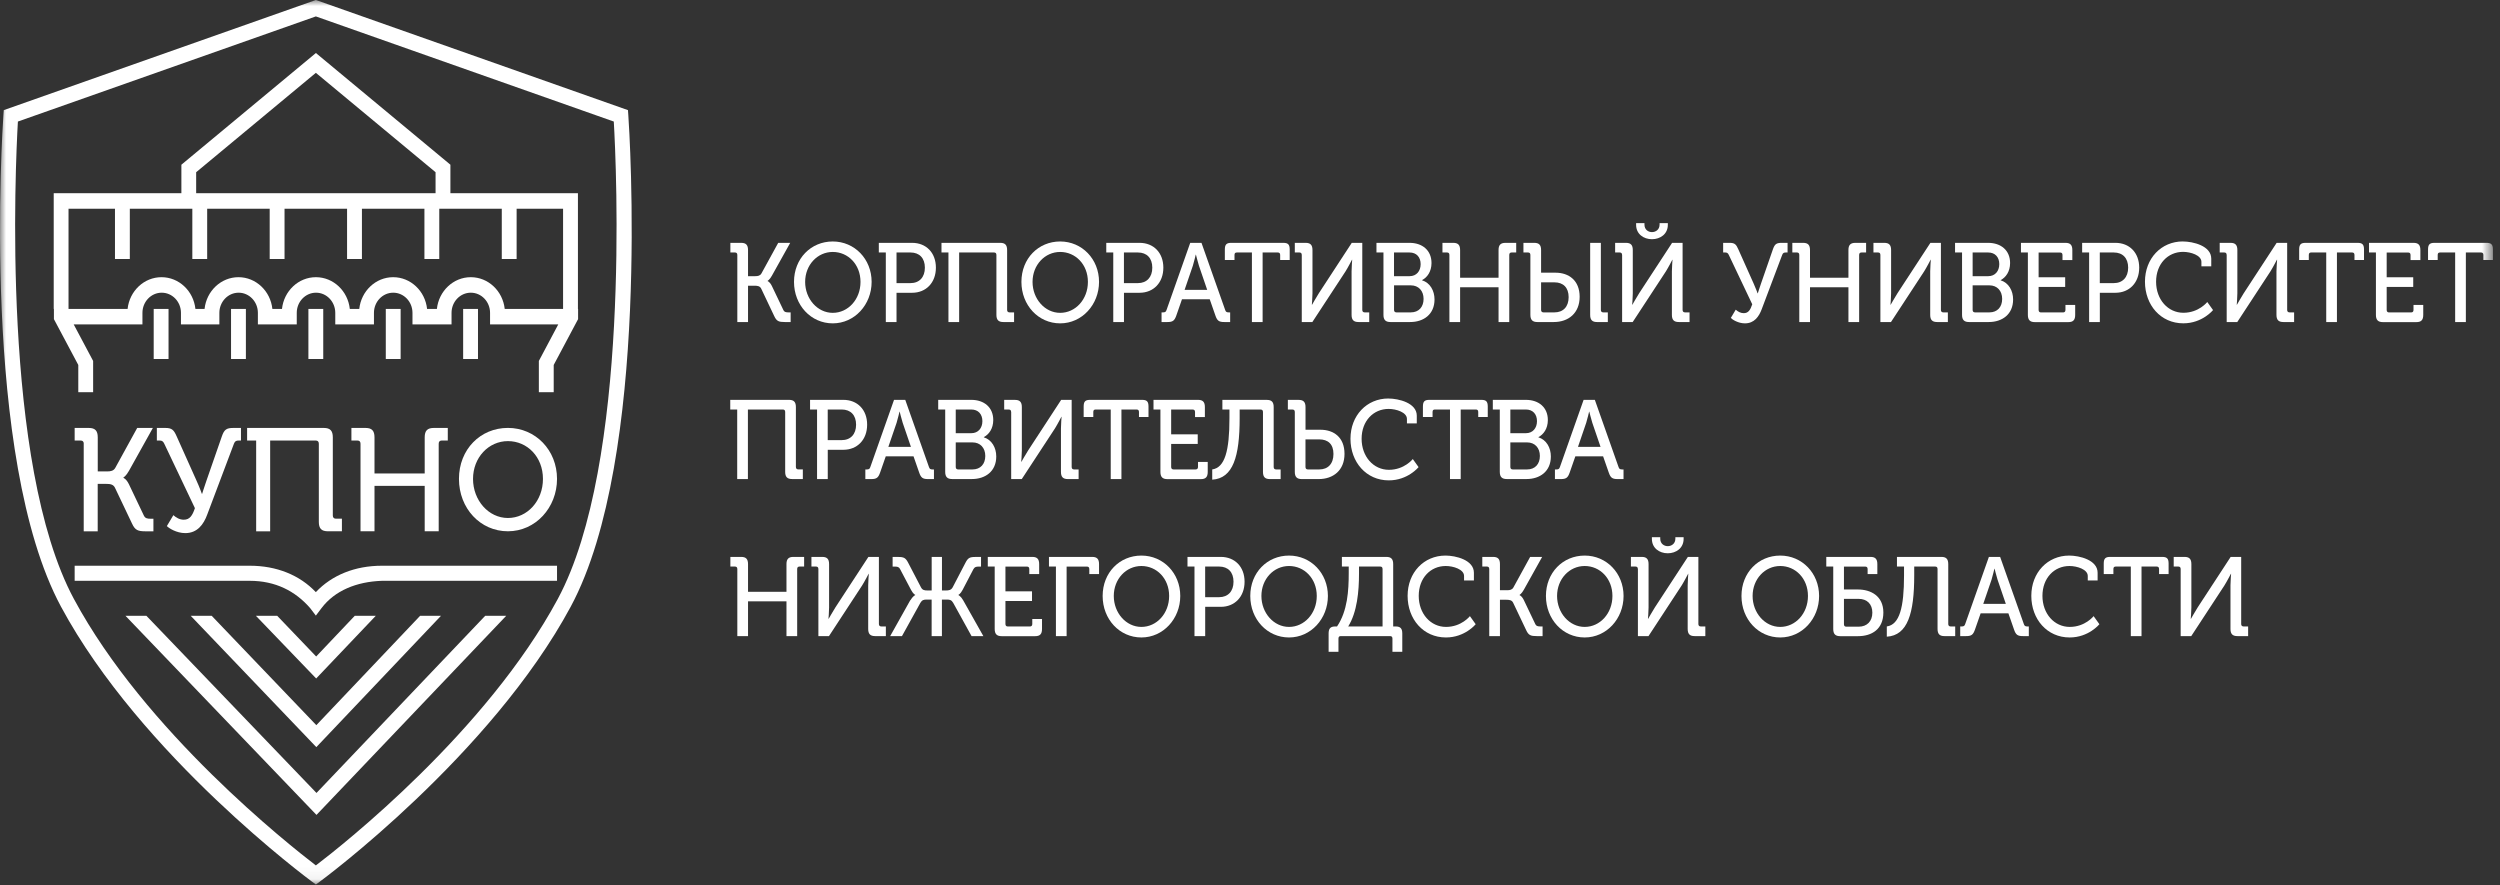 <?xml version="1.0" encoding="UTF-8"?> <svg xmlns="http://www.w3.org/2000/svg" width="209" height="74" viewBox="0 0 209 74" fill="none"><rect x="0" y="0" width="209" height="74" fill="#333333" stroke="none"/><mask id="mask0_69_122" style="mask-type:luminance" maskUnits="userSpaceOnUse" x="0" y="0" width="209" height="74"><path d="M208.409 0H0V73.943H208.409V0Z" fill="white"></path></mask><g mask="url(#mask0_69_122)"><path d="M61.64 21.314C61.64 21.174 61.568 21.108 61.444 21.108H61.059V20.302H61.963C62.365 20.302 62.535 20.481 62.535 20.903V23.088H63.136C63.368 23.088 63.547 23.049 63.655 22.862L65.059 20.302H66.062L64.53 23.049C64.351 23.378 64.171 23.48 64.171 23.48V23.499C64.171 23.499 64.351 23.545 64.53 23.911L65.481 25.9C65.569 26.096 65.713 26.115 65.928 26.115H66.098V26.922H65.605C65.112 26.922 64.926 26.857 64.726 26.426L63.636 24.13C63.528 23.914 63.332 23.885 63.071 23.885H62.535V26.922H61.64V21.314Z" fill="white"></path><path d="M69.619 20.187C71.445 20.187 72.868 21.66 72.868 23.564C72.868 25.469 71.445 27.033 69.619 27.033C67.793 27.033 66.379 25.514 66.379 23.564C66.379 21.615 67.793 20.187 69.619 20.187ZM69.619 26.154C70.899 26.154 71.938 25.028 71.938 23.568C71.938 22.108 70.899 21.063 69.619 21.063C68.338 21.063 67.31 22.15 67.31 23.568C67.31 24.985 68.338 26.154 69.619 26.154Z" fill="white"></path><path d="M74.051 21.108H73.469V20.302H76.255C77.418 20.302 78.241 21.118 78.241 22.376C78.241 23.633 77.418 24.476 76.255 24.476H74.949V26.922H74.054V21.108H74.051ZM76.112 23.669C76.863 23.669 77.32 23.173 77.32 22.376C77.32 21.579 76.863 21.108 76.121 21.108H74.949V23.669H76.112Z" fill="white"></path><path d="M79.29 21.108H78.708V20.302H83.624C84.025 20.302 84.195 20.481 84.195 20.903V25.91C84.195 26.04 84.267 26.115 84.391 26.115H84.777V26.922H83.882C83.47 26.922 83.3 26.742 83.3 26.321V21.314C83.3 21.174 83.228 21.108 83.104 21.108H80.184V26.922H79.29V21.108Z" fill="white"></path><path d="M88.63 20.187C90.456 20.187 91.88 21.66 91.88 23.564C91.88 25.469 90.456 27.033 88.63 27.033C86.805 27.033 85.391 25.514 85.391 23.564C85.391 21.615 86.805 20.187 88.63 20.187ZM88.63 26.154C89.911 26.154 90.949 25.028 90.949 23.568C90.949 22.108 89.911 21.063 88.63 21.063C87.35 21.063 86.321 22.15 86.321 23.568C86.321 24.985 87.35 26.154 88.63 26.154Z" fill="white"></path><path d="M93.066 21.108H92.484V20.302H95.27C96.433 20.302 97.256 21.118 97.256 22.376C97.256 23.633 96.433 24.476 95.27 24.476H93.964V26.922H93.069V21.108H93.066ZM95.123 23.669C95.874 23.669 96.332 23.173 96.332 22.376C96.332 21.579 95.874 21.108 95.133 21.108H93.961V23.669H95.123Z" fill="white"></path><path d="M97.106 26.115H97.23C97.39 26.115 97.472 26.079 97.524 25.91L99.503 20.302H100.444L102.423 25.91C102.475 26.079 102.557 26.115 102.717 26.115H102.841V26.922H102.348C101.9 26.922 101.757 26.811 101.607 26.377L101.133 25.018H98.814L98.341 26.377C98.187 26.808 98.047 26.922 97.599 26.922H97.106V26.115ZM100.921 24.231L100.232 22.216C100.124 21.869 99.98 21.288 99.98 21.288H99.964C99.964 21.288 99.83 21.869 99.722 22.216L99.033 24.231H100.921Z" fill="white"></path><path d="M104.664 21.108H103.4C103.266 21.108 103.204 21.174 103.204 21.314V21.735H102.397V20.863C102.397 20.442 102.531 20.302 102.933 20.302H107.283C107.685 20.302 107.819 20.442 107.819 20.863V21.735H107.022V21.314C107.022 21.174 106.95 21.108 106.826 21.108H105.555V26.922H104.66V21.108H104.664Z" fill="white"></path><path d="M108.828 21.314C108.828 21.174 108.756 21.108 108.632 21.108H108.246V20.302H109.151C109.553 20.302 109.723 20.481 109.723 20.903V24.531C109.723 24.907 109.67 25.478 109.67 25.478H109.687C109.687 25.478 110.026 24.878 110.252 24.521L113.008 20.302H113.887V25.91C113.887 26.04 113.959 26.115 114.083 26.115H114.468V26.922H113.573C113.162 26.922 112.992 26.742 112.992 26.321V22.683C112.992 22.317 113.044 21.716 113.044 21.716H113.025C113.025 21.716 112.711 22.327 112.489 22.683L109.713 26.922H108.828V21.314Z" fill="white"></path><path d="M115.654 21.108H115.072V20.302H117.839C118.903 20.302 119.674 20.922 119.674 21.99C119.674 22.712 119.308 23.199 118.887 23.414V23.434C119.55 23.64 119.926 24.296 119.926 25.038C119.926 26.285 119.005 26.922 117.894 26.922H116.238C115.837 26.922 115.657 26.742 115.657 26.321V21.108H115.654ZM117.845 23.088C118.41 23.088 118.766 22.666 118.766 22.085C118.766 21.504 118.426 21.108 117.835 21.108H116.539V23.088H117.845ZM116.738 26.115H117.946C118.609 26.115 119.011 25.665 119.011 24.988C119.011 24.312 118.59 23.855 117.946 23.855H116.542V25.91C116.542 26.04 116.614 26.115 116.738 26.115Z" fill="white"></path><path d="M121.17 21.314C121.17 21.174 121.098 21.108 120.974 21.108H120.589V20.302H121.493C121.895 20.302 122.065 20.481 122.065 20.903V23.218H125.279V20.903C125.279 20.481 125.448 20.302 125.86 20.302H126.755V21.108H126.37C126.245 21.108 126.174 21.174 126.174 21.314V26.922H125.279V24.015H122.065V26.922H121.17V21.314Z" fill="white"></path><path d="M127.94 21.314C127.94 21.174 127.869 21.108 127.745 21.108H127.359V20.302H128.264C128.666 20.302 128.835 20.481 128.835 20.903V22.797H130.044C131.154 22.797 132.059 23.444 132.059 24.812C132.059 26.181 131.118 26.922 129.9 26.922H128.522C128.12 26.922 127.94 26.742 127.94 26.321V21.314ZM129.035 26.115H129.956C130.681 26.115 131.138 25.645 131.138 24.842C131.138 24.038 130.681 23.604 129.956 23.604H128.835V25.91C128.835 26.04 128.907 26.115 129.031 26.115H129.035ZM132.938 20.302H133.832V25.91C133.832 26.04 133.904 26.115 134.028 26.115H134.414V26.922H133.509C133.107 26.922 132.938 26.742 132.938 26.321V20.302Z" fill="white"></path><path d="M135.606 21.314C135.606 21.174 135.534 21.108 135.41 21.108H135.025V20.302H135.929C136.331 20.302 136.501 20.481 136.501 20.903V24.531C136.501 24.907 136.449 25.478 136.449 25.478H136.465C136.465 25.478 136.805 24.877 137.03 24.521L139.787 20.302H140.665V25.91C140.665 26.04 140.737 26.115 140.861 26.115H141.246V26.922H140.352C139.94 26.922 139.77 26.742 139.77 26.321V22.683C139.77 22.317 139.822 21.716 139.822 21.716H139.806C139.806 21.716 139.493 22.327 139.271 22.683L136.494 26.922H135.609V21.314H135.606ZM136.779 18.793V18.652H137.477V18.783C137.477 19.195 137.791 19.404 138.105 19.404C138.418 19.404 138.741 19.198 138.741 18.776V18.656H139.431V18.796C139.431 19.564 138.803 19.998 138.105 19.998C137.406 19.998 136.779 19.567 136.779 18.796V18.793Z" fill="white"></path><path d="M145.11 25.89C145.29 26.05 145.512 26.181 145.773 26.181C146.158 26.181 146.328 25.919 146.488 25.439L144.529 21.314C144.457 21.164 144.385 21.108 144.235 21.108H144.055V20.302H144.601C145.022 20.302 145.146 20.432 145.326 20.847L146.606 23.708C146.795 24.12 146.936 24.525 146.936 24.525H146.952C146.952 24.525 147.06 24.169 147.22 23.708L148.213 20.847C148.366 20.406 148.507 20.302 148.957 20.302H149.441V21.108H149.297C149.137 21.108 149.055 21.144 148.993 21.304L147.275 25.861C147.05 26.462 146.658 27.033 145.878 27.033C145.306 27.033 144.823 26.713 144.695 26.582L145.107 25.89H145.11Z" fill="white"></path><path d="M150.421 21.314C150.421 21.174 150.349 21.108 150.225 21.108H149.839V20.302H150.744C151.146 20.302 151.316 20.481 151.316 20.903V23.218H154.529V20.903C154.529 20.481 154.699 20.302 155.111 20.302H156.006V21.108H155.62C155.496 21.108 155.424 21.174 155.424 21.314V26.922H154.529V24.015H151.316V26.922H150.421V21.314Z" fill="white"></path><path d="M157.201 21.314C157.201 21.174 157.129 21.108 157.005 21.108H156.62V20.302H157.524C157.926 20.302 158.096 20.481 158.096 20.903V24.531C158.096 24.907 158.044 25.478 158.044 25.478H158.06C158.06 25.478 158.4 24.878 158.625 24.521L161.382 20.302H162.26V25.91C162.26 26.04 162.332 26.115 162.456 26.115H162.841V26.922H161.947C161.535 26.922 161.365 26.742 161.365 26.321V22.683C161.365 22.317 161.417 21.716 161.417 21.716H161.398C161.398 21.716 161.084 22.327 160.862 22.683L158.086 26.922H157.201V21.314Z" fill="white"></path><path d="M164.024 21.108H163.442V20.302H166.209C167.273 20.302 168.044 20.922 168.044 21.99C168.044 22.712 167.678 23.199 167.257 23.414V23.434C167.92 23.64 168.296 24.296 168.296 25.038C168.296 26.285 167.375 26.922 166.264 26.922H164.608C164.207 26.922 164.027 26.742 164.027 26.321V21.108H164.024ZM166.219 23.088C166.784 23.088 167.14 22.666 167.14 22.085C167.14 21.504 166.8 21.108 166.209 21.108H164.912V23.088H166.219ZM165.108 26.115H166.317C166.98 26.115 167.381 25.665 167.381 24.988C167.381 24.312 166.96 23.855 166.317 23.855H164.912V25.91C164.912 26.04 164.984 26.115 165.108 26.115Z" fill="white"></path><path d="M169.534 21.108H168.952V20.302H172.675C173.077 20.302 173.247 20.481 173.247 20.903V21.739H172.424V21.317C172.424 21.177 172.352 21.112 172.228 21.112H170.428V23.182H172.649V23.989H170.428V25.913C170.428 26.044 170.5 26.119 170.624 26.119H172.476C172.6 26.119 172.672 26.044 172.672 25.913V25.491H173.485V26.328C173.485 26.749 173.316 26.929 172.914 26.929H170.112C169.71 26.929 169.53 26.749 169.53 26.328V21.115L169.534 21.108Z" fill="white"></path><path d="M174.648 21.108H174.067V20.302H176.853C178.015 20.302 178.838 21.118 178.838 22.376C178.838 23.633 178.015 24.476 176.853 24.476H175.546V26.922H174.651V21.108H174.648ZM176.706 23.669C177.457 23.669 177.914 23.173 177.914 22.376C177.914 21.579 177.457 21.108 176.716 21.108H175.543V23.669H176.706Z" fill="white"></path><path d="M182.49 20.187C183.339 20.187 184.861 20.553 184.861 21.621V22.268H184.038V21.892C184.038 21.34 183.143 21.056 182.506 21.056C181.236 21.056 180.249 22.059 180.249 23.552C180.249 25.044 181.242 26.148 182.532 26.148C183.822 26.148 184.528 25.247 184.528 25.247L185.011 25.923C185.011 25.923 184.116 27.03 182.523 27.03C180.635 27.03 179.319 25.501 179.319 23.552C179.319 21.602 180.681 20.184 182.487 20.184L182.49 20.187Z" fill="white"></path><path d="M186.148 21.314C186.148 21.174 186.076 21.108 185.952 21.108H185.567V20.302H186.471C186.873 20.302 187.043 20.481 187.043 20.903V24.531C187.043 24.907 186.991 25.478 186.991 25.478H187.007C187.007 25.478 187.347 24.878 187.572 24.521L190.328 20.302H191.207V25.91C191.207 26.04 191.279 26.115 191.403 26.115H191.788V26.922H190.893C190.482 26.922 190.312 26.742 190.312 26.321V22.683C190.312 22.317 190.368 21.716 190.368 21.716H190.348C190.348 21.716 190.034 22.327 189.812 22.683L187.036 26.922H186.151V21.314H186.148Z" fill="white"></path><path d="M194.476 21.108H193.212C193.078 21.108 193.016 21.174 193.016 21.314V21.735H192.21V20.863C192.21 20.442 192.344 20.302 192.745 20.302H197.096C197.497 20.302 197.631 20.442 197.631 20.863V21.735H196.834V21.314C196.834 21.174 196.763 21.108 196.638 21.108H195.368V26.922H194.473V21.108H194.476Z" fill="white"></path><path d="M198.631 21.108H198.049V20.302H201.773C202.174 20.302 202.344 20.481 202.344 20.903V21.739H201.521V21.317C201.521 21.177 201.449 21.112 201.325 21.112H199.526V23.182H201.746V23.989H199.526V25.913C199.526 26.044 199.597 26.119 199.722 26.119H201.573C201.701 26.119 201.769 26.044 201.769 25.913V25.491H202.583V26.328C202.583 26.749 202.413 26.929 202.011 26.929H199.209C198.807 26.929 198.627 26.749 198.627 26.328V21.115L198.631 21.108Z" fill="white"></path><path d="M205.248 21.108H203.987C203.853 21.108 203.791 21.174 203.791 21.314V21.735H202.984V20.863C202.984 20.442 203.118 20.302 203.52 20.302H207.87C208.272 20.302 208.409 20.442 208.409 20.863V21.735H207.612V21.314C207.612 21.174 207.541 21.108 207.416 21.108H206.146V26.922H205.251V21.108H205.248Z" fill="white"></path><path d="M61.63 34.235H61.049V33.428H65.964C66.366 33.428 66.536 33.608 66.536 34.029V39.036C66.536 39.166 66.608 39.241 66.732 39.241H67.117V40.048H66.222C65.811 40.048 65.641 39.868 65.641 39.447V34.44C65.641 34.3 65.569 34.235 65.445 34.235H62.525V40.048H61.63V34.235Z" fill="white"></path><path d="M68.303 34.235H67.721V33.428H70.507C71.67 33.428 72.493 34.244 72.493 35.502C72.493 36.759 71.67 37.602 70.507 37.602H69.201V40.048H68.306V34.235H68.303ZM70.36 36.795C71.112 36.795 71.569 36.299 71.569 35.502C71.569 34.705 71.112 34.235 70.37 34.235H69.198V36.795H70.36Z" fill="white"></path><path d="M72.343 39.245H72.467C72.627 39.245 72.709 39.209 72.761 39.039L74.74 33.431H75.681L77.66 39.039C77.712 39.209 77.794 39.245 77.954 39.245H78.078V40.051H77.585C77.137 40.051 76.994 39.94 76.843 39.506L76.37 38.147H74.051L73.577 39.506C73.424 39.937 73.283 40.051 72.836 40.051H72.343V39.245ZM76.154 37.36L75.465 35.345C75.357 34.999 75.214 34.417 75.214 34.417H75.197C75.197 34.417 75.063 34.999 74.956 35.345L74.266 37.36H76.154Z" fill="white"></path><path d="M79.015 34.235H78.434V33.428H81.2C82.265 33.428 83.036 34.048 83.036 35.116C83.036 35.838 82.67 36.325 82.249 36.54V36.56C82.912 36.766 83.287 37.422 83.287 38.164C83.287 39.411 82.366 40.048 81.256 40.048H79.6C79.198 40.048 79.019 39.868 79.019 39.447V34.235H79.015ZM81.207 36.214C81.772 36.214 82.128 35.792 82.128 35.211C82.128 34.63 81.788 34.235 81.197 34.235H79.9V36.214H81.207ZM80.097 39.245H81.305C81.968 39.245 82.37 38.794 82.37 38.118C82.37 37.442 81.948 36.985 81.305 36.985H79.9V39.039C79.9 39.17 79.972 39.245 80.097 39.245Z" fill="white"></path><path d="M84.531 34.444C84.531 34.303 84.46 34.238 84.336 34.238H83.95V33.431H84.855C85.257 33.431 85.426 33.611 85.426 34.032V37.661C85.426 38.036 85.374 38.608 85.374 38.608H85.391C85.391 38.608 85.73 38.007 85.956 37.651L88.712 33.431H89.591V39.039C89.591 39.17 89.662 39.245 89.787 39.245H90.172V40.051H89.277C88.866 40.051 88.696 39.872 88.696 39.45V35.812C88.696 35.446 88.748 34.845 88.748 34.845H88.732C88.732 34.845 88.418 35.456 88.196 35.812L85.42 40.051H84.535V34.444H84.531Z" fill="white"></path><path d="M92.86 34.235H91.596C91.462 34.235 91.4 34.3 91.4 34.44V34.862H90.594V33.99C90.594 33.568 90.727 33.428 91.129 33.428H95.48C95.881 33.428 96.015 33.568 96.015 33.99V34.862H95.218V34.44C95.218 34.3 95.146 34.235 95.022 34.235H93.752V40.048H92.857V34.235H92.86Z" fill="white"></path><path d="M97.014 34.235H96.433V33.428H100.156C100.558 33.428 100.728 33.608 100.728 34.029V34.865H99.905V34.444C99.905 34.303 99.833 34.238 99.709 34.238H97.909V36.309H100.13V37.115H97.909V39.039C97.909 39.17 97.981 39.245 98.105 39.245H99.957C100.081 39.245 100.153 39.17 100.153 39.039V38.618H100.966V39.454C100.966 39.875 100.797 40.055 100.395 40.055H97.593C97.191 40.055 97.011 39.875 97.011 39.454V34.241L97.014 34.235Z" fill="white"></path><path d="M101.342 39.245C102.407 39.094 102.782 37.661 102.782 34.969V34.238H102.191V33.431H105.908C106.31 33.431 106.48 33.611 106.48 34.032V39.039C106.48 39.17 106.551 39.245 106.675 39.245H107.061V40.051H106.156C105.754 40.051 105.585 39.872 105.585 39.45V34.444C105.585 34.303 105.513 34.238 105.389 34.238H103.635V34.979C103.635 38.147 103.089 39.996 101.342 40.1V39.248V39.245Z" fill="white"></path><path d="M108.246 34.444C108.246 34.303 108.175 34.238 108.05 34.238H107.665V33.431H108.57C108.971 33.431 109.141 33.611 109.141 34.032V35.926H110.386C111.496 35.926 112.401 36.553 112.401 37.942C112.401 39.33 111.45 40.051 110.242 40.051H108.828C108.426 40.051 108.246 39.872 108.246 39.45V34.444ZM109.337 39.245H110.294C111.019 39.245 111.477 38.774 111.477 37.951C111.477 37.128 111.019 36.733 110.294 36.733H109.138V39.039C109.138 39.17 109.21 39.245 109.334 39.245H109.337Z" fill="white"></path><path d="M116.072 33.317C116.921 33.317 118.443 33.683 118.443 34.751V35.397H117.62V35.022C117.62 34.47 116.725 34.186 116.088 34.186C114.818 34.186 113.831 35.188 113.831 36.681C113.831 38.173 114.824 39.277 116.114 39.277C117.404 39.277 118.11 38.376 118.11 38.376L118.593 39.052C118.593 39.052 117.698 40.159 116.104 40.159C114.217 40.159 112.9 38.631 112.9 36.681C112.9 34.731 114.262 33.314 116.068 33.314L116.072 33.317Z" fill="white"></path><path d="M121.222 34.235H119.958C119.824 34.235 119.762 34.3 119.762 34.44V34.862H118.956V33.99C118.956 33.568 119.089 33.428 119.491 33.428H123.842C124.243 33.428 124.377 33.568 124.377 33.99V34.862H123.58V34.44C123.58 34.3 123.508 34.235 123.384 34.235H122.114V40.048H121.219V34.235H121.222Z" fill="white"></path><path d="M125.38 34.235H124.799V33.428H127.565C128.63 33.428 129.4 34.048 129.4 35.116C129.4 35.838 129.035 36.325 128.613 36.54V36.56C129.276 36.766 129.652 37.422 129.652 38.164C129.652 39.411 128.731 40.048 127.62 40.048H125.965C125.563 40.048 125.383 39.868 125.383 39.447V34.235H125.38ZM127.571 36.214C128.136 36.214 128.492 35.792 128.492 35.211C128.492 34.63 128.153 34.235 127.562 34.235H126.265V36.214H127.571ZM126.461 39.245H127.669C128.332 39.245 128.734 38.794 128.734 38.118C128.734 37.442 128.313 36.985 127.669 36.985H126.265V39.039C126.265 39.17 126.337 39.245 126.461 39.245Z" fill="white"></path><path d="M129.992 39.245H130.116C130.276 39.245 130.357 39.209 130.41 39.039L132.389 33.431H133.33L135.309 39.039C135.361 39.209 135.443 39.245 135.603 39.245H135.727V40.051H135.234C134.786 40.051 134.643 39.94 134.492 39.506L134.019 38.147H131.7L131.226 39.506C131.073 39.937 130.932 40.051 130.485 40.051H129.992V39.245ZM133.806 37.36L133.117 35.345C133.01 34.999 132.866 34.417 132.866 34.417H132.849C132.849 34.417 132.716 34.999 132.608 35.345L131.919 37.36H133.806Z" fill="white"></path><path d="M61.64 47.57C61.64 47.429 61.568 47.364 61.444 47.364H61.059V46.557H61.963C62.365 46.557 62.535 46.737 62.535 47.158V49.474H65.749V47.158C65.749 46.737 65.918 46.557 66.33 46.557H67.225V47.364H66.84C66.715 47.364 66.644 47.429 66.644 47.57V53.178H65.749V50.271H62.535V53.178H61.64V47.57Z" fill="white"></path><path d="M68.417 47.57C68.417 47.429 68.345 47.364 68.221 47.364H67.836V46.557H68.74C69.142 46.557 69.312 46.737 69.312 47.158V50.787C69.312 51.163 69.26 51.734 69.26 51.734H69.276C69.276 51.734 69.616 51.133 69.841 50.777L72.598 46.557H73.476V52.165C73.476 52.296 73.548 52.371 73.672 52.371H74.058V53.178H73.163C72.751 53.178 72.581 52.998 72.581 52.577V48.938C72.581 48.572 72.633 47.972 72.633 47.972H72.614C72.614 47.972 72.3 48.582 72.078 48.938L69.302 53.178H68.417V47.57Z" fill="white"></path><path d="M76.112 50.179C76.301 49.853 76.513 49.748 76.513 49.748V49.729C76.513 49.729 76.344 49.663 76.164 49.317L75.25 47.583C75.152 47.387 75.018 47.367 74.802 47.367H74.623V46.561H75.07C75.563 46.561 75.713 46.636 75.929 47.057L76.994 49.102C77.118 49.337 77.288 49.363 77.539 49.363H77.888V46.561H78.748V49.363H79.077C79.319 49.363 79.515 49.334 79.642 49.102L80.707 47.057C80.923 46.636 81.066 46.561 81.566 46.561H82.014V47.367H81.834C81.618 47.367 81.484 47.387 81.377 47.583L80.472 49.317C80.292 49.663 80.123 49.729 80.123 49.729V49.748C80.123 49.748 80.338 49.853 80.518 50.179L82.21 53.181H81.223L79.685 50.395C79.551 50.16 79.397 50.124 79.175 50.124H78.744V53.181H77.885V50.124H77.454C77.229 50.124 77.079 50.163 76.945 50.395L75.403 53.181H74.417L76.099 50.179H76.112Z" fill="white"></path><path d="M83.16 47.364H82.579V46.557H86.302C86.704 46.557 86.874 46.737 86.874 47.158V47.994H86.05V47.573C86.05 47.433 85.979 47.367 85.854 47.367H84.055V49.438H86.276V50.245H84.055V52.168C84.055 52.299 84.127 52.374 84.251 52.374H86.103C86.227 52.374 86.299 52.299 86.299 52.168V51.747H87.112V52.583C87.112 53.005 86.942 53.184 86.54 53.184H83.738C83.336 53.184 83.157 53.005 83.157 52.583V47.371L83.16 47.364Z" fill="white"></path><path d="M88.275 47.364H87.693V46.557H91.309C91.71 46.557 91.88 46.737 91.88 47.158V47.994H91.067V47.573C91.067 47.433 90.995 47.367 90.871 47.367H89.169V53.181H88.275V47.367V47.364Z" fill="white"></path><path d="M95.421 46.446C97.246 46.446 98.67 47.919 98.67 49.823C98.67 51.727 97.246 53.292 95.421 53.292C93.595 53.292 92.181 51.773 92.181 49.823C92.181 47.873 93.595 46.446 95.421 46.446ZM95.421 52.41C96.701 52.41 97.74 51.283 97.74 49.823C97.74 48.364 96.701 47.318 95.421 47.318C94.14 47.318 93.112 48.406 93.112 49.823C93.112 51.241 94.14 52.41 95.421 52.41Z" fill="white"></path><path d="M99.856 47.364H99.274V46.557H102.06C103.223 46.557 104.046 47.374 104.046 48.631C104.046 49.889 103.223 50.731 102.06 50.731H100.754V53.178H99.859V47.364H99.856ZM101.913 49.925C102.665 49.925 103.122 49.428 103.122 48.631C103.122 47.834 102.665 47.364 101.923 47.364H100.751V49.925H101.913Z" fill="white"></path><path d="M107.763 46.446C109.589 46.446 111.013 47.919 111.013 49.823C111.013 51.727 109.589 53.292 107.763 53.292C105.937 53.292 104.523 51.773 104.523 49.823C104.523 47.873 105.937 46.446 107.763 46.446ZM107.763 52.41C109.043 52.41 110.082 51.283 110.082 49.823C110.082 48.364 109.043 47.318 107.763 47.318C106.483 47.318 105.454 48.406 105.454 49.823C105.454 51.241 106.483 52.41 107.763 52.41Z" fill="white"></path><path d="M111.633 52.371H111.777C112.656 51.078 112.754 49.36 112.754 47.916V47.364H112.182V46.557H115.899C116.3 46.557 116.47 46.737 116.47 47.158V52.371H116.666C117.068 52.371 117.231 52.531 117.231 52.962V54.491H116.408V53.383C116.408 53.253 116.346 53.178 116.219 53.178H112.084C111.96 53.178 111.895 53.243 111.895 53.383V54.491H111.072V52.962C111.072 52.531 111.232 52.371 111.637 52.371H111.633ZM115.582 52.371V47.57C115.582 47.429 115.51 47.364 115.386 47.364H113.613V47.975C113.613 49.418 113.459 51.182 112.708 52.374H115.582V52.371Z" fill="white"></path><path d="M120.847 46.446C121.696 46.446 123.218 46.812 123.218 47.88V48.527H122.395V48.151C122.395 47.599 121.5 47.318 120.863 47.318C119.593 47.318 118.606 48.321 118.606 49.814C118.606 51.306 119.599 52.41 120.889 52.41C122.179 52.41 122.885 51.509 122.885 51.509L123.368 52.185C123.368 52.185 122.473 53.292 120.88 53.292C118.992 53.292 117.676 51.763 117.676 49.814C117.676 47.864 119.037 46.446 120.844 46.446H120.847Z" fill="white"></path><path d="M124.502 47.57C124.502 47.429 124.43 47.364 124.306 47.364H123.92V46.557H124.825C125.227 46.557 125.396 46.737 125.396 47.158V49.343H125.997C126.229 49.343 126.409 49.304 126.517 49.118L127.921 46.557H128.924L127.392 49.304C127.212 49.634 127.033 49.735 127.033 49.735V49.755C127.033 49.755 127.212 49.8 127.392 50.166L128.342 52.155C128.431 52.351 128.574 52.371 128.79 52.371H128.96V53.178H128.466C127.973 53.178 127.787 53.112 127.588 52.681L126.497 50.385C126.389 50.17 126.193 50.14 125.932 50.14H125.396V53.178H124.502V47.57Z" fill="white"></path><path d="M132.48 46.446C134.306 46.446 135.73 47.919 135.73 49.823C135.73 51.727 134.306 53.292 132.48 53.292C130.655 53.292 129.24 51.773 129.24 49.823C129.24 47.873 130.655 46.446 132.48 46.446ZM132.48 52.41C133.761 52.41 134.799 51.283 134.799 49.823C134.799 48.364 133.761 47.318 132.48 47.318C131.2 47.318 130.171 48.406 130.171 49.823C130.171 51.241 131.2 52.41 132.48 52.41Z" fill="white"></path><path d="M136.925 47.57C136.925 47.429 136.854 47.364 136.729 47.364H136.344V46.557H137.249C137.65 46.557 137.82 46.737 137.82 47.158V50.787C137.82 51.163 137.768 51.734 137.768 51.734H137.784C137.784 51.734 138.124 51.133 138.349 50.777L141.106 46.557H141.984V52.165C141.984 52.296 142.056 52.371 142.18 52.371H142.566V53.178H141.671C141.259 53.178 141.09 52.998 141.09 52.577V48.938C141.09 48.572 141.142 47.972 141.142 47.972H141.125C141.125 47.972 140.812 48.582 140.59 48.938L137.814 53.178H136.929V47.57H136.925ZM138.098 45.048V44.908H138.797V45.039C138.797 45.45 139.11 45.659 139.424 45.659C139.737 45.659 140.061 45.453 140.061 45.032V44.911H140.75V45.052C140.75 45.819 140.123 46.254 139.424 46.254C138.725 46.254 138.098 45.822 138.098 45.052V45.048Z" fill="white"></path><path d="M148.827 46.446C150.653 46.446 152.077 47.919 152.077 49.823C152.077 51.727 150.653 53.292 148.827 53.292C147.001 53.292 145.587 51.773 145.587 49.823C145.587 47.873 147.001 46.446 148.827 46.446ZM148.827 52.41C150.107 52.41 151.146 51.283 151.146 49.823C151.146 48.364 150.107 47.318 148.827 47.318C147.547 47.318 146.518 48.406 146.518 49.823C146.518 51.241 147.547 52.41 148.827 52.41Z" fill="white"></path><path d="M153.259 47.364H152.677V46.557H156.375C156.776 46.557 156.946 46.737 156.946 47.158V47.994H156.133V47.573C156.133 47.433 156.061 47.367 155.937 47.367H154.154V49.281H155.326C156.391 49.281 157.449 49.817 157.449 51.205C157.449 52.593 156.492 53.184 155.326 53.184H153.84C153.438 53.184 153.259 53.005 153.259 52.583V47.371V47.364ZM154.353 52.391H155.382C156.09 52.391 156.528 51.93 156.528 51.218C156.528 50.506 156.09 50.065 155.382 50.065H154.154V52.185C154.154 52.325 154.226 52.391 154.35 52.391H154.353Z" fill="white"></path><path d="M157.737 52.371C158.801 52.221 159.177 50.787 159.177 48.096V47.364H158.586V46.557H162.302C162.704 46.557 162.874 46.737 162.874 47.158V52.165C162.874 52.296 162.946 52.371 163.07 52.371H163.455V53.178H162.551C162.149 53.178 161.979 52.998 161.979 52.577V47.57C161.979 47.429 161.907 47.364 161.783 47.364H160.029V48.105C160.029 51.273 159.484 53.122 157.737 53.227V52.374V52.371Z" fill="white"></path><path d="M163.874 52.371H163.998C164.158 52.371 164.239 52.335 164.292 52.165L166.271 46.557H167.211L169.191 52.165C169.243 52.335 169.325 52.371 169.485 52.371H169.609V53.178H169.116C168.668 53.178 168.524 53.067 168.374 52.632L167.901 51.273H165.582L165.108 52.632C164.955 53.063 164.814 53.178 164.367 53.178H163.874V52.371ZM167.688 50.486L166.999 48.471C166.891 48.125 166.748 47.544 166.748 47.544H166.731C166.731 47.544 166.597 48.125 166.49 48.471L165.8 50.486H167.688Z" fill="white"></path><path d="M172.989 46.446C173.838 46.446 175.36 46.812 175.36 47.88V48.527H174.537V48.151C174.537 47.599 173.642 47.318 173.005 47.318C171.735 47.318 170.748 48.321 170.748 49.814C170.748 51.306 171.741 52.41 173.031 52.41C174.321 52.41 175.027 51.509 175.027 51.509L175.51 52.185C175.51 52.185 174.615 53.292 173.022 53.292C171.134 53.292 169.818 51.763 169.818 49.814C169.818 47.864 171.18 46.446 172.986 46.446H172.989Z" fill="white"></path><path d="M178.14 47.364H176.876C176.742 47.364 176.68 47.429 176.68 47.57V47.991H175.873V47.119C175.873 46.698 176.007 46.557 176.409 46.557H180.759C181.161 46.557 181.295 46.698 181.295 47.119V47.991H180.498V47.57C180.498 47.429 180.426 47.364 180.302 47.364H179.031V53.178H178.136V47.364H178.14Z" fill="white"></path><path d="M182.304 47.57C182.304 47.429 182.232 47.364 182.108 47.364H181.722V46.557H182.627C183.029 46.557 183.199 46.737 183.199 47.158V50.787C183.199 51.163 183.146 51.734 183.146 51.734H183.163C183.163 51.734 183.502 51.133 183.728 50.777L186.484 46.557H187.363V52.165C187.363 52.296 187.435 52.371 187.559 52.371H187.944V53.178H187.049C186.638 53.178 186.468 52.998 186.468 52.577V48.938C186.468 48.572 186.52 47.972 186.52 47.972H186.501C186.501 47.972 186.187 48.582 185.965 48.938L183.189 53.178H182.304V47.57Z" fill="white"></path><path d="M26.406 73.943L26.05 73.682C25.91 73.577 11.784 63.146 5.095 50.709C-1.613 38.229 0.203 10.801 0.284 9.638L0.314 9.207L26.406 0L26.605 0.069L52.498 9.207L52.528 9.638C52.609 10.801 54.425 38.229 47.717 50.709C41.028 63.146 26.906 73.581 26.762 73.685L26.409 73.943H26.406ZM1.496 10.161C1.29 13.747 0.095 38.758 6.176 50.068C12.133 61.15 24.192 70.651 26.406 72.349C28.637 70.657 40.672 61.153 46.633 50.068C52.717 38.755 51.522 13.743 51.313 10.161L26.406 1.372L1.496 10.161Z" fill="white"></path><path d="M7.002 37.096C7.002 36.913 6.908 36.828 6.744 36.828H6.241V35.776H7.424C7.95 35.776 8.172 36.008 8.172 36.56V39.411H8.956C9.259 39.411 9.494 39.362 9.635 39.117L11.47 35.776H12.78L10.781 39.362C10.546 39.79 10.314 39.924 10.314 39.924V39.95C10.314 39.95 10.549 40.012 10.781 40.489L12.019 43.086C12.137 43.344 12.323 43.367 12.604 43.367H12.826V44.418H12.182C11.539 44.418 11.294 44.333 11.036 43.768L9.609 40.77C9.468 40.489 9.21 40.453 8.871 40.453H8.168V44.418H6.999V37.099L7.002 37.096Z" fill="white"></path><path d="M14.495 43.069C14.73 43.278 15.021 43.448 15.36 43.448C15.863 43.448 16.085 43.105 16.294 42.481L13.734 37.096C13.639 36.9 13.548 36.828 13.348 36.828H13.113V35.776H13.825C14.374 35.776 14.537 35.946 14.772 36.485L16.445 40.218C16.69 40.757 16.876 41.283 16.876 41.283H16.899C16.899 41.283 17.039 40.819 17.248 40.218L18.545 36.485C18.744 35.91 18.93 35.776 19.515 35.776H20.145V36.828H19.959C19.75 36.828 19.642 36.877 19.56 37.086L17.317 43.037C17.026 43.82 16.51 44.568 15.494 44.568C14.746 44.568 14.116 44.154 13.949 43.98L14.488 43.076L14.495 43.069Z" fill="white"></path><path d="M21.419 36.828H20.658V35.776H27.076C27.601 35.776 27.823 36.008 27.823 36.56V43.095C27.823 43.265 27.918 43.363 28.081 43.363H28.584V44.415H27.415C26.876 44.415 26.654 44.183 26.654 43.631V37.096C26.654 36.913 26.559 36.828 26.396 36.828H22.585V44.418H21.415V36.828H21.419Z" fill="white"></path><path d="M30.139 37.096C30.139 36.913 30.044 36.828 29.881 36.828H29.378V35.776H30.561C31.086 35.776 31.308 36.008 31.308 36.56V39.584H35.505V36.56C35.505 36.008 35.727 35.776 36.266 35.776H37.435V36.828H36.932C36.769 36.828 36.675 36.913 36.675 37.096V44.415H35.505V40.62H31.308V44.415H30.139V37.096Z" fill="white"></path><path d="M42.462 35.773C44.768 35.773 46.567 37.631 46.567 40.035C46.567 42.439 44.771 44.415 42.462 44.415C40.153 44.415 38.369 42.498 38.369 40.035C38.369 37.572 40.156 35.773 42.462 35.773ZM42.462 43.304C44.078 43.304 45.391 41.884 45.391 40.038C45.391 38.193 44.078 36.877 42.462 36.877C40.845 36.877 39.545 38.248 39.545 40.038C39.545 41.828 40.845 43.304 42.462 43.304Z" fill="white"></path><path d="M36.864 51.483L26.445 62.46L15.945 51.483H17.699L26.445 60.624L35.12 51.483H36.864Z" fill="white"></path><path d="M12.241 51.483L26.458 66.291L40.561 51.483H42.318L26.458 68.126L10.491 51.483H12.241Z" fill="white"></path><path d="M21.396 51.483H23.176L26.432 54.883L29.656 51.483H31.413L26.432 56.721L21.396 51.483Z" fill="white"></path><path d="M26.406 51.466L25.932 50.842C24.691 49.409 23.019 48.556 20.883 48.556H6.241V47.295H20.883C23.12 47.295 25.051 48.073 26.403 49.503C27.748 48.076 29.682 47.295 31.926 47.295H46.567V48.556H31.926C29.809 48.631 27.987 49.369 26.876 50.842L26.406 51.466Z" fill="white"></path><path d="M14.09 25.825H12.849V30.015H14.09V25.825ZM20.556 25.825H19.315V30.015H20.556V25.825ZM27.023 25.825H25.782V30.015H27.023V25.825ZM33.493 25.825H32.252V30.015H33.493V25.825ZM39.96 25.825H38.719V30.015H39.96V25.825ZM16.399 16.151V14.397L26.406 6.088L36.413 14.397V16.151H37.654V13.77L26.409 4.432L15.164 13.77V16.151H36.416M4.491 25.825V16.154H48.315V25.828H47.073V17.451H43.19V21.654H41.949V17.451H36.723V21.654H35.482V17.451H30.257V21.654H29.015V17.451H23.787V21.654H22.546V17.451H17.32V21.654H16.079V17.451H10.853V21.654H9.612V17.451H5.729V25.825H4.488H4.491ZM5.732 25.825H10.667C10.827 24.335 12.035 23.173 13.502 23.173C14.968 23.173 16.177 24.335 16.337 25.825H17.101C17.261 24.335 18.47 23.173 19.936 23.173C21.402 23.173 22.611 24.335 22.771 25.825H23.574C23.734 24.335 24.943 23.173 26.409 23.173C27.876 23.173 29.084 24.335 29.244 25.825H30.035C30.195 24.335 31.403 23.173 32.869 23.173C34.336 23.173 35.544 24.335 35.704 25.825H36.524C36.684 24.335 37.893 23.173 39.359 23.173C40.825 23.173 42.034 24.335 42.194 25.825H47.087H48.328V26.68L46.29 30.511V32.788H45.048V30.175L46.672 27.118H40.969V26.154C40.969 25.224 40.247 24.469 39.359 24.469C38.471 24.469 37.749 25.227 37.749 26.154V27.118H34.483V26.154C34.483 25.224 33.761 24.469 32.873 24.469C31.984 24.469 31.262 25.227 31.262 26.154V27.118H28.029V26.154C28.029 25.224 27.307 24.469 26.419 24.469C25.531 24.469 24.809 25.227 24.809 26.154V27.118H21.559V26.154C21.559 25.224 20.837 24.469 19.949 24.469C19.061 24.469 18.339 25.227 18.339 26.154V27.118H15.128V26.154C15.128 25.224 14.406 24.469 13.518 24.469C12.63 24.469 11.908 25.227 11.908 26.154V27.118H6.16L7.786 30.175V32.788H6.545V30.511L4.507 26.68V25.821H5.748L5.732 25.825Z" fill="white"></path></g></svg> 